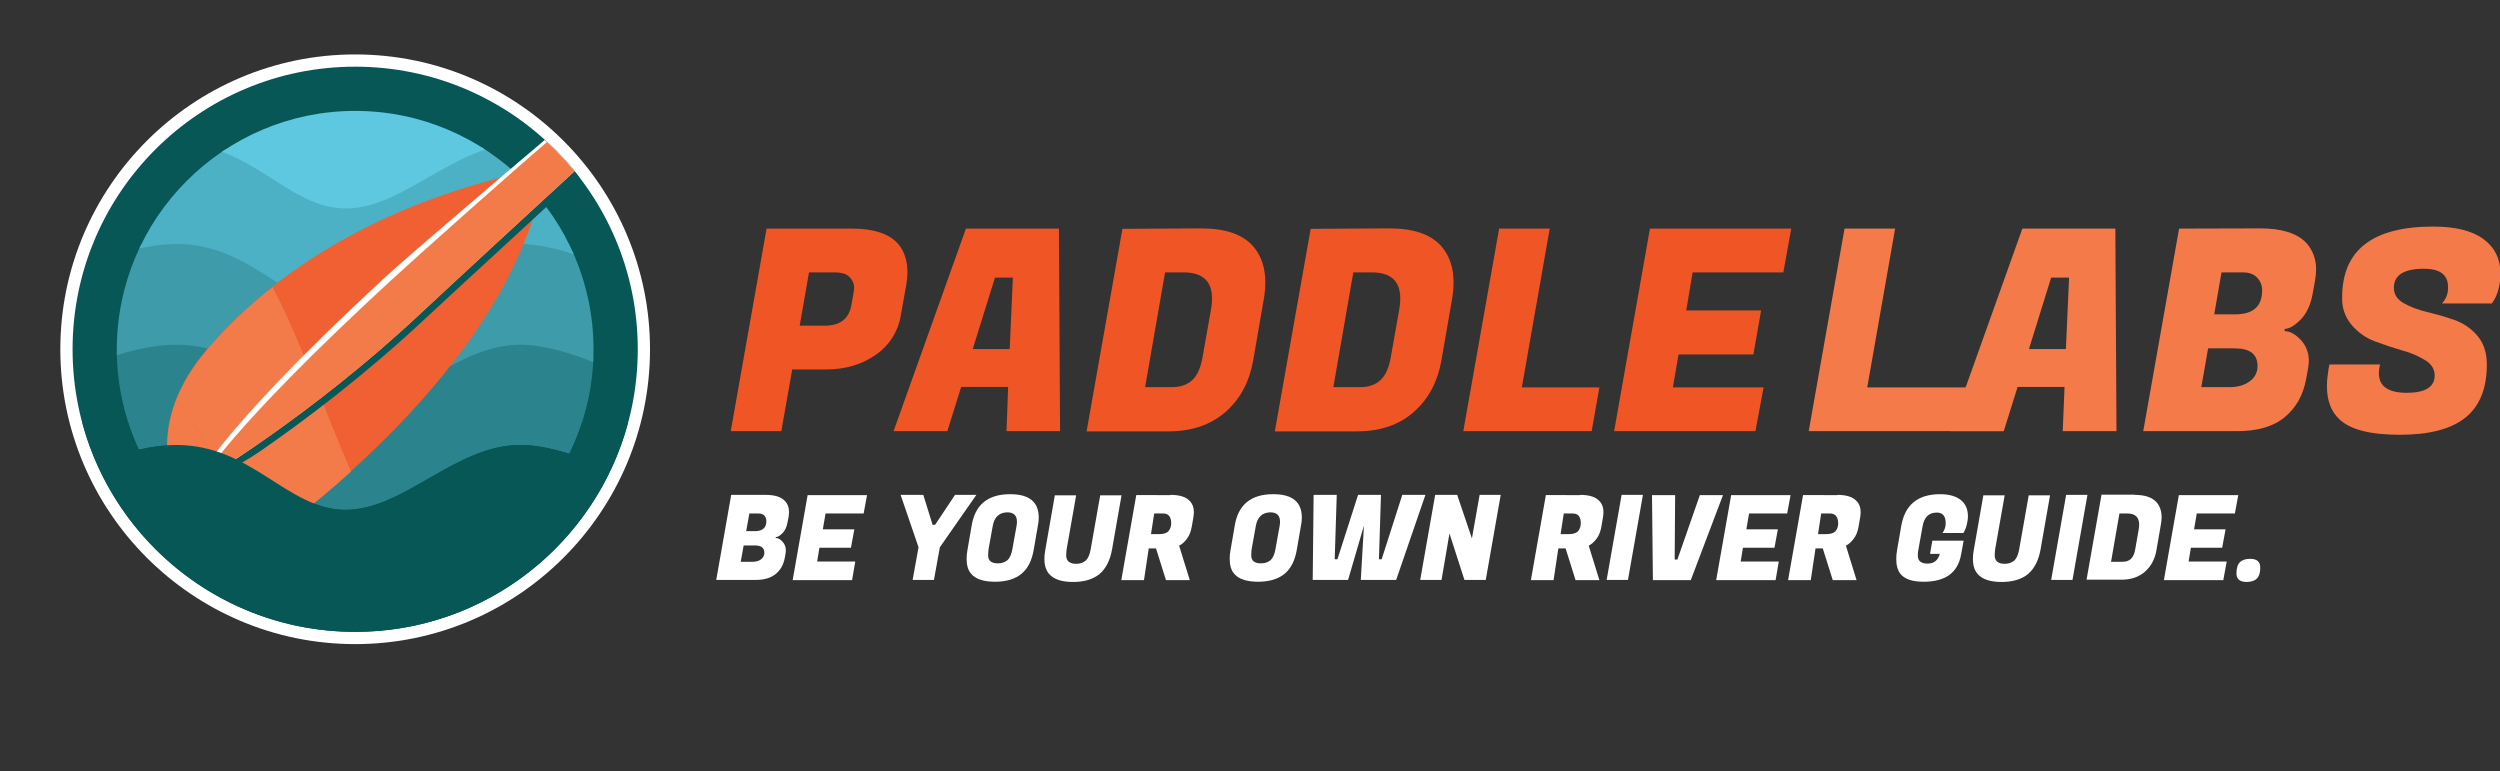 <?xml version="1.0" encoding="utf-8"?>
<!-- Generator: Adobe Illustrator 20.1.0, SVG Export Plug-In . SVG Version: 6.00 Build 0)  -->
<svg version="1.1" id="Layer_1" xmlns="http://www.w3.org/2000/svg" xmlns:xlink="http://www.w3.org/1999/xlink" x="0px" y="0px"
	 viewBox="0 0 1102.3 340" style="enable-background:new 0 0 1102.3 340;" xml:space="preserve">
<rect x="0" y="0" width="1102.3" height="340" fill="#333333" stroke="none"/>
<style type="text/css">
	.st0{fill:#FFFFFF;}
	.st1{fill:#F05625;}
	.st2{fill:#F47A4A;}
	.st3{enable-background:new    ;}
	.st4{fill:#075756;}
	.st5{clip-path:url(#SVGID_2_);fill:#2B848D;}
	.st6{clip-path:url(#SVGID_4_);fill:#3D9BAA;}
	.st7{clip-path:url(#SVGID_6_);fill:#4DB1C5;}
	.st8{clip-path:url(#SVGID_8_);fill:#5EC8E1;}
	.st9{fill:#F06032;}
	.st10{fill:#F37A49;}
	.st11{fill:#075857;}
	.st12{fill:none;}
</style>
<path class="st0" d="M156.6,284c-71.7,0-130-58.3-130-130s58.3-130,130-130s130,58.3,130,130S228.3,284,156.6,284z"/>
<title>paddle-labs-logo</title>
<path class="st1" d="M364.1,162.9h-14.8l-4.8,27.2h-22.3l15.8-89.3h37.8c9.3,0,16,2.2,20,6.5c2.9,3.3,4.3,7.6,4.3,12.7
	c0,1.8-0.2,3.7-0.5,5.5l-2.5,14c-1.2,6.9-5.2,13-10.9,16.9C380.1,160.7,372.8,162.9,364.1,162.9z M367.9,120.1h-11.2l-4.1,23.5h11
	c6.8,0,10.7-3,11.8-9.1l0.9-5.1c0.2-1,0.3-2,0.3-3c-0.1-1.5-0.8-3-1.9-4.1C373.5,120.8,371.2,120.1,367.9,120.1z"/>
<path class="st1" d="M443.8,190.1l0.7-19.5h-20.7l-6.1,19.5H394l31.9-89.3h41l0.5,89.3H443.8z M438.7,122.4l-9.8,31.5h16.3l1.4-31.5
	C446.6,122.4,438.7,122.4,438.7,122.4z"/>
<path class="st1" d="M529.6,100.7c10.8,0,18.6,2.7,23.2,8.2c3.4,4.1,5.1,9.3,5.1,15.5c0,2.4-0.2,4.7-0.6,7.1l-4.8,27.7
	c-1.7,9.3-5.7,16.8-12.2,22.5c-6.5,5.6-14.8,8.5-25.1,8.5h-36.1l15.8-89.3L529.6,100.7z M521.8,120.1h-8.1l-8.8,50.6h11.8
	c3.9,0,6.9-1.1,9.1-3.2c2.2-2.1,3.7-5.6,4.5-10.4l3.6-20.3c0.3-1.6,0.5-3.3,0.5-5C534.5,124,530.3,120.1,521.8,120.1z"/>
<path class="st1" d="M612.6,100.7c10.8,0,18.6,2.7,23.2,8.2c3.4,4.1,5.1,9.3,5.1,15.5c0,2.4-0.2,4.7-0.6,7.1l-4.8,27.7
	c-1.7,9.3-5.7,16.8-12.2,22.5s-14.8,8.5-25.1,8.5h-36.1l15.8-89.3L612.6,100.7z M604.8,120.1h-8.1l-8.8,50.6h11.8
	c3.9,0,6.9-1.1,9.1-3.2c2.2-2.1,3.7-5.6,4.5-10.4l3.6-20.3c0.3-1.6,0.5-3.3,0.5-5C617.5,124,613.3,120.1,604.8,120.1z"/>
<path class="st1" d="M701.8,190.1h-56.6l15.8-89.3h22.3l-12.3,70h34.2L701.8,190.1z"/>
<path class="st1" d="M774,190.1h-62.3l15.8-89.3h62.3l-3.5,19.3h-40l-2.8,16.8h33l-3.4,19.4h-33l-2.5,14.5h40L774,190.1z"/>
<path class="st2" d="M909.5,190.1l0.8-19.5h-20.7l-6.1,19.5h-23.7l31.9-89.3h41l0.5,89.3H909.5z M904.4,122.4l-9.8,31.5h16.3
	l1.4-31.5C912.3,122.4,904.4,122.4,904.4,122.4z"/>
<path class="st2" d="M996.6,100.7c9.4,0,16.1,2.1,20.1,6.2c3,3.2,4.6,7.5,4.5,11.9c0,1.7-0.2,3.5-0.5,5.2l-1.1,6
	c-0.9,4.7-2.7,8.4-5.3,11s-4.9,4-6.9,4l-0.1,1c2.3,0,4.7,1.3,7.1,3.8c2.3,2.4,3.6,5.7,3.6,9.1c0,1.5-0.2,3-0.5,4.5l-0.7,3.8
	c-1.3,7.1-4.5,12.7-9.5,16.8s-12,6.1-20.9,6.1H945l15.8-89.3L996.6,100.7z M985.4,153.6h-11.8l-3,17.1H983c3.8,0,6.8-0.9,9.1-2.7
	c2.1-1.5,3.3-3.9,3.3-6.5C995.4,156.2,992.1,153.6,985.4,153.6z M988.8,120.1h-9.3l-3.2,18.5h9.2c7.9,0,11.9-3.5,11.9-10.4
	c0.1-2.2-0.7-4.3-2.2-5.8C993.7,120.8,991.6,120.1,988.8,120.1z"/>
<path class="st2" d="M1048.9,164.6c0,5.7,4.1,8.6,12.3,8.6s12.3-2.6,12.3-7.7c0-2.7-1.4-5-4.2-6.7c-3.2-1.9-6.6-3.4-10.2-4.3
	c-4-1.2-8-2.5-12-4s-7.5-4-10.2-7.2c-2.9-3.4-4.4-7.8-4.2-12.2c0-20.8,13.4-31.2,40.1-31.2c9.8,0,17.1,1.8,22.2,5.5
	c5,3.7,7.5,8.8,7.5,15.3c0,2.3-0.3,4.6-0.9,6.9c-0.4,1.6-1,3.2-1.9,4.7l-1,1.5h-22c1.8-1.9,2.8-4.5,2.7-7.2c0-5.4-3.5-8.1-10.6-8.1
	c-8.9,0-13.3,2.8-13.3,8.4c0,2.8,1.4,5,4.2,6.7c3.2,1.8,6.7,3.1,10.2,3.9c4.1,1,8.1,2.1,12.1,3.5s7.6,3.8,10.3,7
	c2.8,3.3,4.2,7.5,4.2,12.7c0,10.5-3.1,18.3-9.4,23.4c-6.3,5.1-16,7.6-29,7.6c-13.1,0-22-2.3-26.8-7c-3.6-3.5-5.3-8.3-5.3-14.4
	c0-2.5,0.3-5.1,0.7-7.6l0.4-2h22.3l-0.3,1.5C1049,163.1,1048.9,163.9,1048.9,164.6z"/>
<path class="st2" d="M883,190.1h-85.5l15.8-89.3h22.3l-12.3,70h63.1L883,190.1z"/>
<g class="st3">
	<path class="st0" d="M337.6,218.2c4,0,6.8,0.9,8.4,2.6c1.3,1.3,1.9,3,1.9,5c0,0.7-0.1,1.4-0.2,2.2l-0.5,2.5c-0.4,2-1.1,3.5-2.2,4.6
		c-1.1,1.1-2.1,1.7-2.9,1.7l-0.1,0.4c1,0,2,0.5,3,1.6c1,1.1,1.5,2.3,1.5,3.8c0,0.6-0.1,1.2-0.2,1.9l-0.3,1.6c-0.6,3-1.9,5.3-4,7
		c-2.1,1.7-5,2.6-8.8,2.6h-17.4l6.6-37.5H337.6z M332.9,240.5h-5l-1.3,7.2h5c0.1,0,0.1,0,0.2,0c1.6,0,2.9-0.4,3.8-1.1
		c0.9-0.7,1.4-1.7,1.4-2.7C337.1,241.6,335.7,240.5,332.9,240.5z M334.3,226.4h-3.9l-1.4,7.8h3.9c3.3,0,5-1.5,5-4.4
		c0-1-0.3-1.8-0.9-2.5C336.4,226.7,335.5,226.4,334.3,226.4z"/>
</g>
<g class="st3">
	<path class="st0" d="M375.7,255.8h-26.2l6.6-37.5h26.2l-1.5,8.1H364l-1.2,7h13.9l-1.5,8.1h-13.9l-1,6.1h16.8L375.7,255.8z"/>
</g>
<g class="st3">
	<path class="st0" d="M412.3,231.4l8.8-13.2h9.4l-16.1,23.1l-2.6,14.4h-9.4l2.6-14.4l-7.9-23.1h10l4.1,13.2H412.3z"/>
</g>
<g class="st3">
	<path class="st0" d="M445.4,217.9c8.4,0,12.6,3.4,12.6,10.3c0,1.1-0.1,2.4-0.4,3.7l-1.8,10.4c-0.8,4.8-2.6,8.4-5.4,10.7
		c-2.8,2.3-6.7,3.5-11.7,3.5c-5,0-8.6-1.2-10.5-3.5c-1.4-1.6-2-3.8-2-6.6c0-1.3,0.1-2.6,0.4-4.1l1.8-10.4
		C429.9,222.5,435.6,217.9,445.4,217.9z M440,248.4c1.7,0,3.1-0.5,4.2-1.4c1-0.9,1.8-2.6,2.2-5l1.8-10c0.1-0.7,0.2-1.3,0.2-1.9
		c0-2.8-1.4-4.2-4.3-4.2c-3.6,0.1-5.7,2.1-6.4,6.1l-1.8,10c-0.1,0.9-0.2,1.8-0.2,2.7C435.6,247.2,437.1,248.4,440,248.4z"/>
</g>
<g class="st3">
	<path class="st0" d="M484.8,253.1c-2.8,2.3-6.7,3.5-11.7,3.5c-5,0-8.5-1.2-10.5-3.5c-1.4-1.6-2.1-3.8-2.1-6.6
		c0-1.3,0.1-2.6,0.4-4.1l4.2-24h9.4l-4.2,23.8c-0.1,0.9-0.2,1.8-0.2,2.7c0,2.4,1.5,3.7,4.4,3.7c1.7,0,3.1-0.5,4.2-1.4
		c1-0.9,1.8-2.6,2.2-5l4.2-23.8h9.4l-4.2,24C489.4,247.2,487.6,250.7,484.8,253.1z"/>
</g>
<g class="st3">
	<path class="st0" d="M516.1,218.2c4,0,6.8,0.9,8.4,2.6c1.3,1.3,1.9,3,1.9,5c0,0.7-0.1,1.4-0.2,2.2l-0.7,4.1
		c-0.4,2.3-1.1,4.1-2.2,5.5c-1,1.4-2.2,2.4-3.4,3l4.7,15.2h-10.5l-4.4-14h-3.2l-2.1,14h-10l6.6-37.5H516.1z M512.8,226.4h-3.9
		l-1.4,9.1h3.7c1.8,0,3.2-0.4,4-1.3c0.8-0.9,1.2-2.1,1.2-3.5C516.4,227.8,515.2,226.4,512.8,226.4z"/>
</g>
<g class="st3">
	<path class="st0" d="M561.4,217.9c8.4,0,12.6,3.4,12.6,10.3c0,1.1-0.1,2.4-0.4,3.7l-1.8,10.4c-0.8,4.8-2.6,8.4-5.4,10.7
		s-6.7,3.5-11.7,3.5c-5,0-8.6-1.2-10.5-3.5c-1.4-1.6-2-3.8-2-6.6c0-1.3,0.1-2.6,0.4-4.1l1.8-10.4
		C545.9,222.5,551.6,217.9,561.4,217.9z M556,248.4c1.7,0,3.1-0.5,4.2-1.4c1-0.9,1.8-2.6,2.2-5l1.8-10c0.1-0.7,0.2-1.3,0.2-1.9
		c0-2.8-1.4-4.2-4.3-4.2c-3.6,0.1-5.7,2.1-6.4,6.1l-1.8,10c-0.1,0.9-0.2,1.8-0.2,2.7C551.6,247.2,553.1,248.4,556,248.4z"/>
</g>
<g class="st3">
	<path class="st0" d="M608.9,218.2l-0.9,28.4h1.2l9.1-28.4h10.2l-12.9,37.5h-15.6l1.4-24l-7,24h-15.6l0.4-37.5h10.2l-0.9,28.4h1.2
		l9.1-28.4H608.9z"/>
</g>
<g class="st3">
	<path class="st0" d="M661.7,218.2l-6.6,37.5h-9.4l-6.6-20.5l-3.5,20.5h-9.4l6.6-37.5h9.7l6.5,19.2l3.4-19.2H661.7z"/>
</g>
<g class="st3">
	<path class="st0" d="M696.7,218.2c4,0,6.8,0.9,8.4,2.6c1.3,1.3,1.9,3,1.9,5c0,0.7-0.1,1.4-0.2,2.2l-0.7,4.1
		c-0.4,2.3-1.1,4.1-2.2,5.5s-2.2,2.4-3.4,3l4.7,15.2h-10.5l-4.4-14h-3.2l-2.1,14h-10l6.6-37.5H696.7z M693.4,226.4h-3.9l-1.4,9.1
		h3.7c1.8,0,3.2-0.4,4-1.3c0.8-0.9,1.2-2.1,1.2-3.5C697,227.8,695.8,226.4,693.4,226.4z"/>
</g>
<g class="st3">
	<path class="st0" d="M724.4,218.2l-6.6,37.5h-9.4l6.6-37.5H724.4z"/>
</g>
<g class="st3">
	<path class="st0" d="M739.6,246.7l9.9-28.4h10.2l-14.2,37.5h-16.7l-0.4-37.5h10.2l-0.2,28.4H739.6z"/>
</g>
<g class="st3">
	<path class="st0" d="M782.9,255.8h-26.2l6.6-37.5h26.2l-1.5,8.1h-16.8l-1.2,7h13.9l-1.5,8.1h-13.9l-1,6.1h16.8L782.9,255.8z"/>
</g>
<g class="st3">
	<path class="st0" d="M810.1,218.2c4,0,6.8,0.9,8.4,2.6c1.3,1.3,1.9,3,1.9,5c0,0.7-0.1,1.4-0.2,2.2l-0.7,4.1
		c-0.4,2.3-1.1,4.1-2.2,5.5s-2.2,2.4-3.4,3l4.7,15.2h-10.5l-4.4-14h-3.2l-2.1,14h-10l6.6-37.5H810.1z M806.9,226.4h-3.9l-1.4,9.1
		h3.7c1.8,0,3.2-0.4,4-1.3c0.8-0.9,1.2-2.1,1.2-3.5C810.4,227.8,809.2,226.4,806.9,226.4z"/>
</g>
<g class="st3">
	<path class="st0" d="M848.2,256.5c-4.9,0-8.3-1.1-10.2-3.4c-1.3-1.6-1.9-3.8-1.9-6.6c0-1.3,0.1-2.7,0.4-4.2l1.8-10.4
		c1.6-9.3,7.3-14,17.1-14c4,0,7.1,0.9,9.2,2.6c2.1,1.7,3.1,4.1,3.1,7.1c0,1.2-0.2,2.5-0.5,3.7c-0.3,1.3-0.7,2.2-1,2.8l-0.5,0.9h-9.2
		c0.9-1.3,1.4-2.7,1.4-4.3c0-3.1-1.3-4.7-3.9-4.7c-3.5,0-5.6,2-6.3,6.1l-1.8,10c-0.2,0.9-0.3,1.9-0.3,2.8c0,2.4,1.4,3.6,4.3,3.6
		c2.8,0,4.6-1.4,5.4-4.3H851l1-5.8h13.8l-0.8,4.5l-0.3,1.5C863.3,252.5,857.8,256.5,848.2,256.5z"/>
</g>
<g class="st3">
	<path class="st0" d="M894.2,253.1c-2.8,2.3-6.7,3.5-11.7,3.5c-5,0-8.5-1.2-10.5-3.5c-1.4-1.6-2.1-3.8-2.1-6.6
		c0-1.3,0.1-2.6,0.4-4.1l4.2-24h9.4l-4.2,23.8c-0.1,0.9-0.2,1.8-0.2,2.7c0,2.4,1.5,3.7,4.4,3.7c1.7,0,3.1-0.5,4.2-1.4
		c1-0.9,1.8-2.6,2.2-5l4.2-23.8h9.4l-4.2,24C898.8,247.2,897,250.7,894.2,253.1z"/>
	<path class="st0" d="M920.4,218.2l-6.6,37.5h-9.4l6.6-37.5H920.4z"/>
</g>
<g class="st3">
	<path class="st0" d="M941.2,218.2c4.6,0,7.8,1.1,9.8,3.4c1.4,1.7,2.1,3.9,2.1,6.5c0,0.9-0.1,1.9-0.3,3l-2,11.6
		c-0.7,3.9-2.4,7.1-5.1,9.4c-2.7,2.4-6.2,3.5-10.5,3.5h-15.2l6.6-37.5H941.2z M937.9,226.4h-3.4l-3.7,21.3h5c1.6,0,2.9-0.4,3.8-1.3
		c0.9-0.9,1.6-2.3,1.9-4.4l1.5-8.6c0.1-0.8,0.2-1.5,0.2-2.1C943.2,228,941.4,226.4,937.9,226.4z"/>
</g>
<g class="st3">
	<path class="st0" d="M980.3,255.8h-26.2l6.6-37.5h26.2l-1.5,8.1h-16.8l-1.2,7h13.9l-1.5,8.1H966l-1,6.1h16.8L980.3,255.8z"/>
</g>
<g class="st3">
	<path class="st0" d="M986.1,252.8c0-2.2,0.5-3.9,1.5-4.9c1-1,2.5-1.5,4.6-1.5c2.9,0,4.4,1.3,4.4,3.9c0,2.2-0.5,3.8-1.5,4.8
		c-1,1-2.5,1.5-4.7,1.5C987.5,256.5,986.1,255.3,986.1,252.8z"/>
</g>
<g>
	<g>
		<circle class="st4" cx="156.6" cy="154" r="124.6"/>
		<g>
			<g>
				<defs>
					<path id="SVGID_1_" d="M156.6,259.2c-58,0-105.1-47.2-105.1-105.1S98.6,48.9,156.6,48.9S261.7,96.1,261.7,154
						S214.6,259.2,156.6,259.2z"/>
				</defs>
				<clipPath id="SVGID_2_">
					<use xlink:href="#SVGID_1_"  style="overflow:visible;"/>
				</clipPath>
				<path class="st5" d="M229.4,150.3c-28.6,0-51.3,28.6-77,28.6s-41.2-28.6-74.6-28.6c-11.5,0-23.9,3.4-35.4,7.8
					c2.6,14.3,7,28.3,12.4,41.8c7.7-2.2,15.5-3.7,23-3.7c33.4,0,48.9,28.6,74.6,28.6s48.3-28.6,77-28.6c8.1,0,17.4,2.3,26.7,5.6
					c5.4-13.2,9.8-26.9,12.6-40.9C255.7,155.2,241.3,150.3,229.4,150.3z"/>
			</g>
			<g>
				<defs>
					<path id="SVGID_3_" d="M156.6,259.2c-58,0-105.1-47.2-105.1-105.1S98.6,48.9,156.6,48.9S261.7,96.1,261.7,154
						S214.6,259.2,156.6,259.2z"/>
				</defs>
				<clipPath id="SVGID_4_">
					<use xlink:href="#SVGID_3_"  style="overflow:visible;"/>
				</clipPath>
				<path class="st6" d="M152.5,134.7c-25.7,0-41.2-28.6-74.6-28.6c-12.2,0-25.6,3.9-37.6,8.7c-0.4,4.1-0.7,8.3-0.7,12.6
					c0,10.9,1.2,21.7,3.2,32.3c11.3-4.4,23.7-7.7,35-7.7c33.4,0,48.9,28.6,74.6,28.6s48.3-28.6,77-28.6c11.8,0,26.1,4.8,38.9,10.5
					c2.4-11.6,3.8-23.3,3.8-35.1c0-3.1-0.2-6.2-0.4-9.3c-13.7-6.3-29.5-12.1-42.3-12.1C200.8,106,178.1,134.7,152.5,134.7z"/>
			</g>
			<g>
				<defs>
					<path id="SVGID_5_" d="M156.6,259.2c-58,0-105.1-47.2-105.1-105.1S98.6,48.9,156.6,48.9S261.7,96.1,261.7,154
						S214.6,259.2,156.6,259.2z"/>
				</defs>
				<clipPath id="SVGID_6_">
					<use xlink:href="#SVGID_5_"  style="overflow:visible;"/>
				</clipPath>
				<path class="st7" d="M40.1,116.4c12.1-4.9,25.5-8.8,37.8-8.8c33.4,0,48.9,28.6,74.6,28.6s48.3-28.6,77-28.6
					c12.8,0,28.8,5.8,42.5,12.1c-1.2-19.2-7.1-37.1-16.5-52.7c-9-3.1-18-5.4-25.9-5.4c-28.6,0-51.3,28.6-77,28.6S111.4,61.6,78,61.6
					c-6.4,0-13.1,1.1-19.8,2.8C48.3,79.7,41.9,97.4,40.1,116.4z"/>
			</g>
			<g>
				<defs>
					<path id="SVGID_7_" d="M156.6,259.2c-58,0-105.1-47.2-105.1-105.1S98.6,48.9,156.6,48.9S261.7,96.1,261.7,154
						S214.6,259.2,156.6,259.2z"/>
				</defs>
				<clipPath id="SVGID_8_">
					<use xlink:href="#SVGID_7_"  style="overflow:visible;"/>
				</clipPath>
				<path class="st8" d="M77.9,63.3c33.4,0,48.9,28.6,74.6,28.6s48.3-28.6,77-28.6c8.2,0,17.7,2.4,27.1,5.8c-2.9-5-6.1-9.7-9.7-14.2
					l0,0c-3.5-4.4-7.4-8.6-11.6-12.5l-0.1-0.1c-2-1.9-4.2-3.7-6.3-5.5c-0.1-0.1-0.2-0.2-0.3-0.2c-2.1-1.7-4.3-3.3-6.5-4.9
					c-0.1-0.1-0.2-0.1-0.2-0.2c-2.2-1.5-4.5-3-6.9-4.4c-0.3-0.1-0.5-0.3-0.8-0.4c-2.3-1.4-4.7-2.6-7.2-3.8C188,31.1,171,46,152.5,46
					c-18.1,0-31.1-14.1-48.9-22.5c-7.2,3.6-14,8-20.2,13c0,0-0.1,0-0.1,0.1c-4.1,3.2-7.9,6.8-11.5,10.5c-0.2,0.2-0.3,0.4-0.5,0.5
					c-3.5,3.7-6.7,7.6-9.7,11.7c-0.2,0.3-0.4,0.6-0.6,0.8c-1.4,2-2.8,4.1-4.1,6.2C63.9,64.5,71.1,63.3,77.9,63.3z"/>
			</g>
		</g>
	</g>
	<path class="st9" d="M228.8,76.4c-50,11.4-101.3,35.5-137.4,77.5s-6.9,78-1.8,83.7c5.1,5.6,15.7,8.8,28.6-0.3S219,163.7,237.9,86.1
		L228.8,76.4z"/>
	<path class="st10" d="M91.5,154c-6.4,7.5-10.8,14.8-13.6,21.8c14.7,19.6,23.9,42.9,35.9,64.3c1.5-0.8,3-1.7,4.5-2.7
		c4.6-3.3,19.1-13.8,36.5-29.5c-11.9-27-21.1-55.3-34.6-81.3C109.9,134.6,100.2,143.8,91.5,154z"/>
	<path class="st10" d="M89.7,237.6c4.5,5,13.3,8,24.1,2.4c-12-21.4-21.2-44.6-35.9-64.3C65.1,207.9,85.5,233,89.7,237.6z"/>
	<path class="st11" d="M255.3,78c-3.6-4.7-7.5-9.1-11.7-13.2C230,76.3,185,114.5,174,124.7c-44.2,40.8-65.5,65.2-75.4,78.1
		c-6.5,8.4-9.8,9.2-9.8,9.2s11.7-3.1,27-13.8c18.6-12.9,45.1-32.8,71.9-57.9C199.7,129.1,242.2,90.1,255.3,78z"/>
	<path class="st0" d="M252.4,74.4c-3.8-4.5-7.8-8.8-12.2-12.7c-13.1,11.1-58.9,50-70,60.2c-41.2,38-62.4,61.7-73.2,75.3
		c-8.3,10.5-8.4,14.9-8.4,14.9s46.3-28.6,95.2-74.4C196.3,126,240.4,85.5,252.4,74.4z"/>
	<path class="st0" d="M253.3,75.5c-3.7-4.6-7.8-8.9-12.1-12.9C227,74.7,183,112,172.2,122c-73.1,67.4-83.5,90.1-83.5,90.1
		s48.3-28.5,97.1-74.3C197.9,126.4,239.9,87.8,253.3,75.5z"/>
	<path class="st10" d="M253.3,75.5c-3.7-4.6-7.8-8.9-12.1-12.9c-14.3,12.2-58.3,51.3-69.1,61.3c-73.1,67.4-83.4,88.2-83.4,88.2
		s48.3-28.3,97.1-74.2C197.9,126.6,239.9,87.8,253.3,75.5z"/>
	<circle class="st12" cx="156.6" cy="154" r="124.6"/>
	<path class="st4" d="M256.6,186.4c-1.5,4.7-3.4,9.3-5.6,13.7c-7.5-2.4-15-3.9-21.6-3.9c-28.6,0-51.3,28.6-77,28.6
		s-41.2-28.6-74.6-28.6c-5.4,0-11,0.8-16.6,2.1l0,0c-1.8-3.8-3.4-7.8-4.7-11.9H36.3c14.3,53.1,62.7,92.2,120.3,92.2
		s106.1-39.1,120.3-92.2L256.6,186.4L256.6,186.4z"/>
</g>
</svg>
